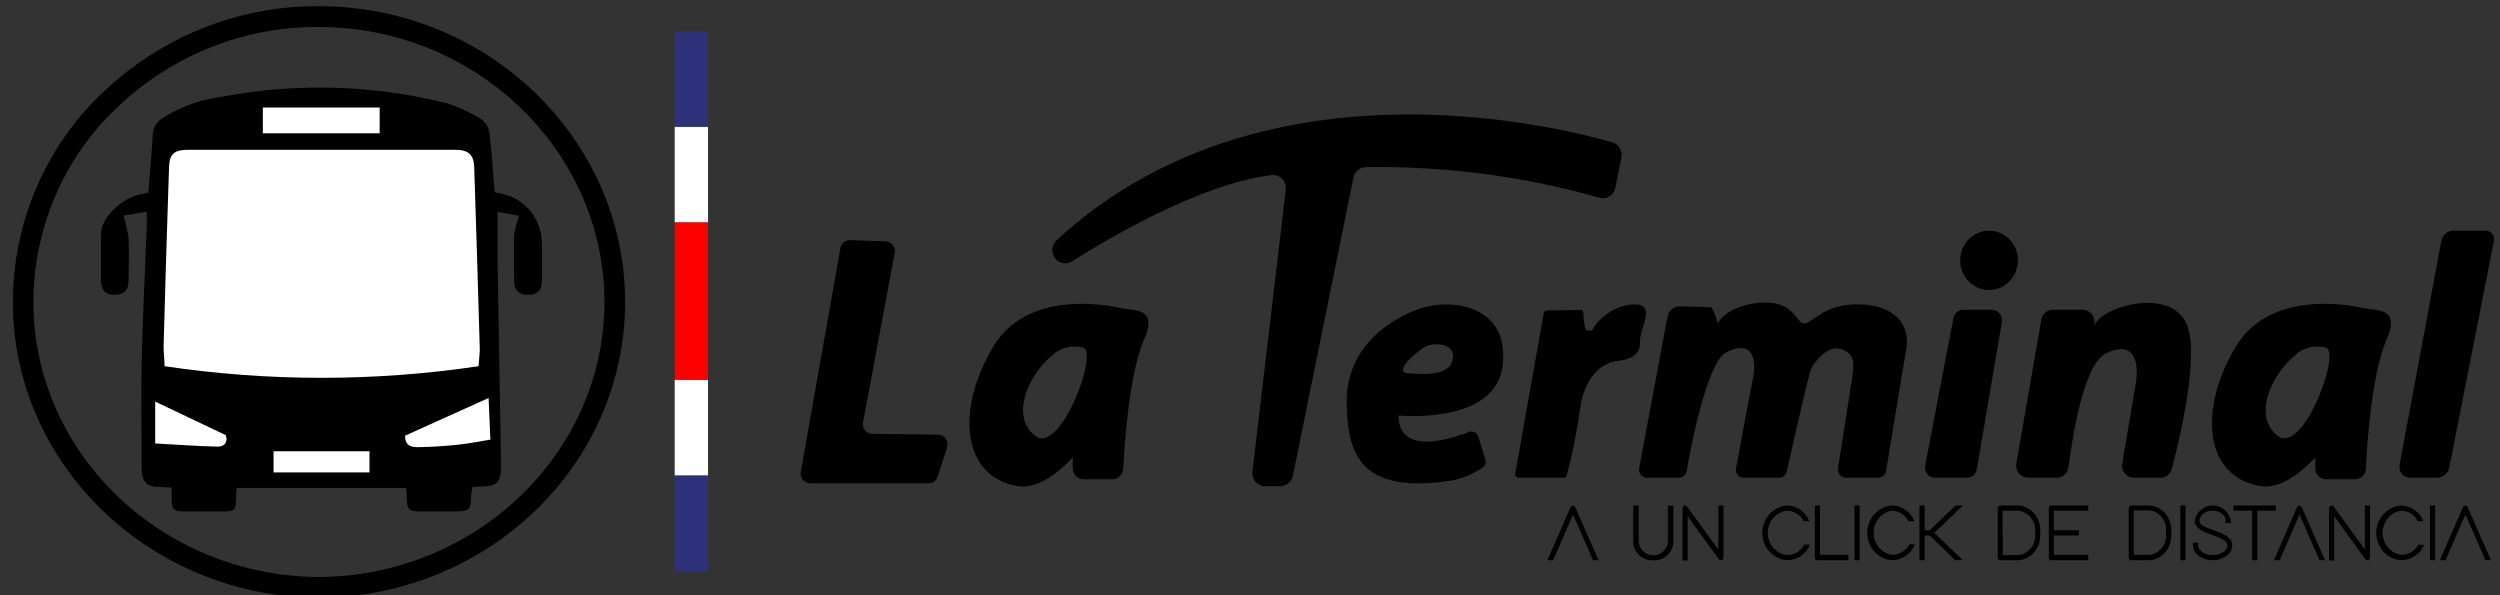 <svg width="126" height="30" viewBox="0 0 126 30" fill="none" xmlns="http://www.w3.org/2000/svg">
<rect x="0" y="0" width="126" height="30" fill="#333333" stroke="none"/>
<g id="LOGOSVGNEGRO-02 2" clip-path="url(#clip0_480_39435)">
<path id="Vector" d="M78.219 28.123H78.139L78.16 28.071L79.254 25.573C79.257 25.567 79.262 25.562 79.268 25.558C79.273 25.554 79.28 25.552 79.287 25.552C79.294 25.552 79.301 25.554 79.307 25.558C79.313 25.562 79.318 25.567 79.321 25.573L80.414 28.071L80.435 28.123H80.351L79.291 25.703L78.219 28.123Z" fill="black"/>
<path id="Vector_2" d="M80.566 28.235H80.279L80.25 28.149L79.279 25.932L78.278 28.235H77.992L78.067 28.054L79.161 25.556C79.171 25.534 79.187 25.516 79.207 25.503C79.227 25.49 79.251 25.483 79.274 25.483C79.298 25.483 79.321 25.49 79.341 25.503C79.362 25.516 79.378 25.534 79.388 25.556L80.566 28.235Z" fill="black"/>
<path id="Vector_3" d="M82.403 25.608V25.573H82.487V27.328C82.522 27.528 82.623 27.709 82.775 27.84C82.926 27.971 83.118 28.043 83.316 28.043C83.514 28.043 83.705 27.971 83.857 27.84C84.008 27.709 84.11 27.528 84.144 27.328V25.573H84.228V27.328C84.199 27.552 84.091 27.758 83.924 27.907C83.758 28.056 83.545 28.138 83.324 28.138C83.104 28.138 82.891 28.056 82.724 27.907C82.558 27.758 82.45 27.552 82.42 27.328L82.403 25.608Z" fill="black"/>
<path id="Vector_4" d="M83.308 28.235C83.059 28.25 82.815 28.162 82.629 27.992C82.443 27.822 82.33 27.583 82.315 27.328V25.483H82.588V25.621V27.35C82.618 27.529 82.708 27.691 82.843 27.809C82.978 27.926 83.15 27.99 83.326 27.99C83.503 27.99 83.674 27.926 83.809 27.809C83.945 27.691 84.035 27.529 84.064 27.35V25.483H84.338V25.621V27.35C84.327 27.477 84.292 27.602 84.234 27.716C84.177 27.83 84.098 27.931 84.002 28.013C83.906 28.095 83.796 28.157 83.677 28.195C83.557 28.234 83.432 28.247 83.308 28.235Z" fill="black"/>
<path id="Vector_5" d="M84.969 28.105V28.144H84.893V25.608C84.896 25.602 84.901 25.596 84.907 25.593C84.913 25.589 84.92 25.587 84.927 25.587C84.934 25.587 84.941 25.589 84.946 25.593C84.952 25.596 84.957 25.602 84.96 25.608L86.697 28.011V25.591H86.769V28.127C86.766 28.134 86.761 28.139 86.755 28.142C86.749 28.146 86.742 28.148 86.735 28.148C86.728 28.148 86.721 28.146 86.715 28.142C86.71 28.139 86.705 28.134 86.701 28.127L84.965 25.725L84.969 28.105Z" fill="black"/>
<path id="Vector_6" d="M86.786 28.27L86.761 28.231C86.737 28.236 86.712 28.234 86.689 28.226C86.666 28.217 86.646 28.203 86.63 28.183L85.057 26.023V28.248H84.801V25.608C84.801 25.583 84.808 25.559 84.822 25.538C84.835 25.518 84.854 25.501 84.876 25.491V25.444L84.906 25.483C84.93 25.477 84.954 25.48 84.977 25.489C84.999 25.498 85.018 25.514 85.032 25.535L86.605 27.695V25.478H86.862V28.106C86.862 28.131 86.855 28.155 86.841 28.176C86.828 28.197 86.808 28.213 86.786 28.222V28.27Z" fill="black"/>
<path id="Vector_7" d="M90.962 27.561H91.05L91.021 27.617C90.891 27.772 90.727 27.892 90.542 27.965C90.357 28.039 90.157 28.064 89.96 28.038C89.763 28.012 89.576 27.937 89.414 27.819C89.252 27.7 89.122 27.543 89.034 27.36C88.947 27.177 88.905 26.974 88.912 26.77C88.92 26.567 88.976 26.368 89.077 26.192C89.177 26.016 89.319 25.869 89.489 25.763C89.658 25.658 89.851 25.597 90.049 25.586C90.242 25.588 90.43 25.639 90.599 25.735C90.767 25.831 90.909 25.968 91.012 26.135L91.037 26.196H90.957V26.174C90.862 26.018 90.73 25.89 90.574 25.801C90.417 25.711 90.241 25.665 90.062 25.664C89.774 25.7 89.508 25.842 89.316 26.065C89.123 26.288 89.017 26.576 89.017 26.874C89.017 27.172 89.123 27.46 89.316 27.683C89.508 27.906 89.774 28.049 90.062 28.084C90.242 28.079 90.418 28.029 90.575 27.938C90.732 27.847 90.865 27.718 90.962 27.561Z" fill="black"/>
<path id="Vector_8" d="M90.057 28.235C89.72 28.208 89.405 28.051 89.175 27.795C88.945 27.54 88.818 27.205 88.818 26.857C88.818 26.509 88.945 26.174 89.175 25.919C89.405 25.663 89.72 25.506 90.057 25.479C90.266 25.48 90.472 25.536 90.654 25.641C90.837 25.746 90.99 25.897 91.1 26.079L91.189 26.269H90.911L90.873 26.2C90.785 26.059 90.665 25.943 90.522 25.862C90.38 25.782 90.22 25.739 90.057 25.738C89.792 25.772 89.547 25.904 89.37 26.11C89.193 26.316 89.095 26.582 89.095 26.857C89.095 27.132 89.193 27.397 89.37 27.604C89.547 27.81 89.792 27.942 90.057 27.976C90.224 27.977 90.387 27.936 90.534 27.856C90.681 27.776 90.806 27.66 90.898 27.518L90.936 27.449H91.227L91.126 27.643C91.01 27.826 90.852 27.977 90.665 28.08C90.479 28.183 90.269 28.237 90.057 28.235Z" fill="black"/>
<path id="Vector_9" d="M91.563 25.608V25.569H91.639V28.067H93.069V28.145H91.601C91.591 28.145 91.581 28.14 91.574 28.133C91.567 28.126 91.563 28.116 91.563 28.106V25.608Z" fill="black"/>
<path id="Vector_10" d="M93.157 28.235H91.597C91.58 28.236 91.563 28.233 91.547 28.227C91.531 28.221 91.517 28.211 91.505 28.199C91.493 28.187 91.483 28.172 91.476 28.156C91.47 28.14 91.466 28.123 91.466 28.106V25.479H91.727V27.963H93.157V28.235Z" fill="black"/>
<path id="Vector_11" d="M93.561 25.608V25.569H93.637V28.162H93.561V25.608Z" fill="black"/>
<path id="Vector_12" d="M93.725 25.479H93.468V28.235H93.725V25.479Z" fill="black"/>
<path id="Vector_13" d="M96.236 27.561H96.324L96.294 27.617C96.165 27.772 96.001 27.892 95.816 27.965C95.631 28.039 95.431 28.064 95.234 28.038C95.037 28.012 94.849 27.937 94.688 27.819C94.526 27.7 94.396 27.543 94.308 27.36C94.221 27.177 94.179 26.974 94.186 26.77C94.194 26.567 94.25 26.368 94.351 26.192C94.451 26.016 94.593 25.869 94.763 25.763C94.932 25.658 95.125 25.597 95.323 25.586C95.515 25.588 95.704 25.639 95.873 25.735C96.041 25.831 96.183 25.968 96.286 26.135L96.311 26.196H96.227V26.174C96.136 26.017 96.007 25.887 95.853 25.795C95.7 25.703 95.526 25.652 95.348 25.647C95.06 25.682 94.795 25.825 94.602 26.048C94.41 26.271 94.303 26.559 94.303 26.857C94.303 27.155 94.41 27.443 94.602 27.666C94.795 27.889 95.06 28.031 95.348 28.067C95.525 28.062 95.698 28.014 95.852 27.926C96.007 27.838 96.138 27.712 96.236 27.561Z" fill="black"/>
<path id="Vector_14" d="M95.348 28.235C95.011 28.208 94.696 28.051 94.466 27.795C94.237 27.54 94.109 27.205 94.109 26.857C94.109 26.509 94.237 26.174 94.466 25.919C94.696 25.663 95.011 25.506 95.348 25.479C95.558 25.479 95.763 25.534 95.946 25.639C96.129 25.744 96.282 25.896 96.391 26.079L96.48 26.269H96.189L96.152 26.2C96.065 26.061 95.947 25.946 95.806 25.866C95.666 25.785 95.509 25.741 95.348 25.738C95.092 25.781 94.859 25.917 94.69 26.121C94.522 26.325 94.43 26.583 94.43 26.85C94.43 27.118 94.522 27.376 94.69 27.58C94.859 27.784 95.092 27.919 95.348 27.963C95.514 27.964 95.678 27.923 95.825 27.843C95.972 27.763 96.097 27.647 96.189 27.505L96.227 27.436H96.517L96.417 27.63C96.303 27.816 96.145 27.968 95.958 28.074C95.772 28.18 95.562 28.235 95.348 28.235Z" fill="black"/>
<path id="Vector_15" d="M97.291 26.896H96.908V28.144H96.832V25.552H96.908V26.8H97.291L98.578 25.565H98.712L98.645 25.63L97.383 26.852L98.645 28.075L98.712 28.14H98.603L97.291 26.896Z" fill="black"/>
<path id="Vector_16" d="M98.927 28.235H98.549L98.523 28.209L97.253 26.986H97.001V28.235H96.74V25.479H97.001V26.727H97.253L98.54 25.491L98.591 25.479H98.927L97.489 26.857L98.927 28.235Z" fill="black"/>
<path id="Vector_17" d="M100.815 28.145C100.81 28.145 100.805 28.145 100.8 28.143C100.795 28.141 100.791 28.138 100.787 28.135C100.784 28.131 100.781 28.126 100.779 28.121C100.777 28.116 100.777 28.111 100.778 28.106V25.608C100.777 25.603 100.777 25.597 100.779 25.592C100.781 25.587 100.784 25.583 100.787 25.579C100.791 25.575 100.795 25.572 100.8 25.571C100.805 25.569 100.81 25.568 100.815 25.569H101.758C102.046 25.634 102.304 25.797 102.489 26.033C102.674 26.269 102.775 26.563 102.775 26.866C102.775 27.168 102.674 27.462 102.489 27.698C102.304 27.934 102.046 28.097 101.758 28.162H100.815V28.145ZM100.849 28.067H101.753C101.89 28.049 102.021 28.003 102.141 27.933C102.26 27.862 102.365 27.768 102.449 27.656C102.532 27.544 102.594 27.417 102.63 27.28C102.666 27.144 102.675 27.001 102.658 26.861C102.675 26.721 102.666 26.579 102.63 26.442C102.594 26.306 102.532 26.178 102.449 26.066C102.365 25.954 102.26 25.86 102.141 25.79C102.021 25.719 101.89 25.674 101.753 25.656H100.849V28.067Z" fill="black"/>
<path id="Vector_18" d="M100.815 28.235C100.799 28.236 100.782 28.233 100.766 28.227C100.75 28.221 100.736 28.211 100.723 28.199C100.711 28.187 100.702 28.172 100.695 28.156C100.688 28.14 100.685 28.123 100.685 28.106V25.608C100.685 25.591 100.688 25.574 100.695 25.558C100.702 25.542 100.711 25.527 100.723 25.515C100.736 25.503 100.75 25.493 100.766 25.487C100.782 25.481 100.799 25.478 100.815 25.479H101.753C101.902 25.49 102.047 25.532 102.18 25.602C102.313 25.671 102.431 25.768 102.527 25.885C102.639 26.019 102.724 26.175 102.775 26.343C102.826 26.512 102.844 26.69 102.826 26.866C102.841 27.039 102.823 27.213 102.772 27.379C102.72 27.544 102.637 27.697 102.527 27.829C102.432 27.945 102.317 28.041 102.186 28.11C102.055 28.18 101.913 28.223 101.766 28.235H100.815ZM100.942 27.976H101.753C102.004 27.94 102.23 27.803 102.383 27.596C102.536 27.389 102.603 27.128 102.569 26.87V26.844C102.586 26.715 102.577 26.583 102.543 26.457C102.51 26.331 102.452 26.213 102.374 26.11C102.296 26.007 102.198 25.921 102.087 25.857C101.976 25.793 101.854 25.753 101.728 25.738H100.925L100.942 27.976Z" fill="black"/>
<path id="Vector_19" d="M105.122 25.569H105.16V25.647H103.427V26.818H104.689V26.896H103.427V28.067H105.16V28.145H103.389C103.384 28.145 103.379 28.145 103.374 28.143C103.369 28.141 103.365 28.138 103.361 28.135C103.357 28.131 103.354 28.126 103.353 28.121C103.351 28.116 103.351 28.111 103.351 28.106V25.608C103.351 25.603 103.351 25.597 103.353 25.592C103.354 25.587 103.357 25.583 103.361 25.579C103.365 25.575 103.369 25.572 103.374 25.571C103.379 25.569 103.384 25.568 103.389 25.569H105.122Z" fill="black"/>
<path id="Vector_20" d="M105.248 28.235H103.389C103.372 28.236 103.355 28.233 103.34 28.227C103.324 28.221 103.309 28.211 103.297 28.199C103.285 28.187 103.275 28.172 103.269 28.156C103.262 28.14 103.259 28.123 103.259 28.106V25.608C103.259 25.591 103.262 25.574 103.269 25.558C103.275 25.542 103.285 25.527 103.297 25.515C103.309 25.503 103.324 25.493 103.34 25.487C103.355 25.481 103.372 25.478 103.389 25.479H105.248V25.738H103.515V26.727H104.777V26.987H103.515V27.963H105.248V28.235Z" fill="black"/>
<path id="Vector_21" d="M107.418 28.145C107.408 28.145 107.399 28.14 107.391 28.133C107.384 28.126 107.38 28.116 107.38 28.106V25.608C107.38 25.598 107.384 25.588 107.391 25.581C107.399 25.573 107.408 25.569 107.418 25.569H108.385C108.674 25.634 108.932 25.797 109.117 26.033C109.302 26.269 109.402 26.563 109.402 26.866C109.402 27.169 109.302 27.462 109.117 27.698C108.932 27.934 108.674 28.098 108.385 28.162H107.418V28.145ZM107.456 28.067H108.36C108.497 28.049 108.628 28.003 108.748 27.933C108.867 27.862 108.971 27.768 109.055 27.657C109.139 27.545 109.201 27.417 109.237 27.28C109.273 27.144 109.282 27.002 109.264 26.861C109.299 26.578 109.223 26.293 109.054 26.067C108.885 25.841 108.635 25.693 108.36 25.656H107.456V28.067Z" fill="black"/>
<path id="Vector_22" d="M107.418 28.235C107.401 28.236 107.384 28.233 107.368 28.227C107.353 28.221 107.338 28.211 107.326 28.199C107.314 28.187 107.304 28.172 107.298 28.156C107.291 28.14 107.288 28.123 107.288 28.106V25.608C107.288 25.591 107.291 25.574 107.298 25.558C107.304 25.542 107.314 25.527 107.326 25.515C107.338 25.503 107.353 25.493 107.368 25.487C107.384 25.481 107.401 25.478 107.418 25.479H108.36C108.509 25.491 108.654 25.533 108.786 25.602C108.919 25.672 109.037 25.768 109.134 25.885C109.245 26.019 109.329 26.175 109.38 26.344C109.43 26.513 109.447 26.69 109.428 26.866C109.444 27.038 109.427 27.213 109.376 27.378C109.326 27.544 109.243 27.697 109.134 27.829C108.942 28.062 108.668 28.208 108.373 28.235H107.418ZM107.544 27.963H108.356C108.606 27.926 108.831 27.788 108.983 27.581C109.135 27.374 109.201 27.114 109.167 26.857V26.831C109.201 26.573 109.133 26.311 108.98 26.104C108.826 25.897 108.599 25.76 108.347 25.725H107.544V27.963Z" fill="black"/>
<path id="Vector_23" d="M109.983 25.608V25.569H110.068V28.162H109.992V25.608H109.983Z" fill="black"/>
<path id="Vector_24" d="M110.148 25.479H109.891V28.235H110.148V25.479Z" fill="black"/>
<path id="Vector_25" d="M112.347 26.235V26.269H112.276V26.235C112.231 26.066 112.133 25.916 111.997 25.81C111.862 25.703 111.696 25.645 111.525 25.645C111.354 25.645 111.188 25.703 111.053 25.81C110.917 25.916 110.819 26.066 110.774 26.235C110.774 26.818 112.431 26.818 112.427 27.483C112.427 27.834 112.006 28.145 111.523 28.145C111.039 28.145 110.619 27.838 110.619 27.483V27.445H110.694V27.483C110.694 27.808 111.073 28.067 111.535 28.067C111.998 28.067 112.377 27.803 112.377 27.483C112.377 26.887 110.728 26.896 110.724 26.235C110.762 26.039 110.866 25.864 111.016 25.738C111.166 25.611 111.354 25.543 111.548 25.543C111.742 25.543 111.93 25.611 112.08 25.738C112.231 25.864 112.334 26.039 112.372 26.235H112.347Z" fill="black"/>
<path id="Vector_26" d="M111.523 28.235C110.976 28.235 110.53 27.898 110.53 27.484V27.354H110.787V27.484C110.787 27.752 111.123 27.976 111.523 27.976C111.922 27.976 112.263 27.747 112.263 27.484C112.263 27.22 111.889 27.116 111.527 26.982C111.077 26.814 110.61 26.637 110.606 26.235C110.651 26.019 110.767 25.826 110.934 25.688C111.1 25.55 111.308 25.474 111.523 25.474C111.737 25.474 111.945 25.55 112.112 25.688C112.279 25.826 112.394 26.019 112.44 26.235V26.364H112.17V26.235C112.17 25.963 111.876 25.738 111.51 25.738C111.144 25.738 110.854 25.963 110.854 26.235C110.854 26.507 111.224 26.589 111.582 26.723C112.036 26.896 112.511 27.073 112.507 27.484C112.503 27.894 112.065 28.235 111.523 28.235Z" fill="black"/>
<path id="Vector_27" d="M113.676 25.569H114.614V25.647H113.676V28.145H113.6V25.647H112.654V25.569H113.676Z" fill="black"/>
<path id="Vector_28" d="M113.769 28.235H113.508V25.738H112.562V25.479H114.702V25.738H113.769V28.235Z" fill="black"/>
<path id="Vector_29" d="M114.837 28.123H114.752L114.778 28.071L115.867 25.574C115.867 25.548 115.926 25.548 115.934 25.574L117.028 28.071L117.053 28.123H116.969L115.909 25.703L114.837 28.123Z" fill="black"/>
<path id="Vector_30" d="M117.179 28.235H116.893L116.868 28.149L115.892 25.932L114.896 28.235H114.605L114.685 28.054L115.775 25.556C115.786 25.534 115.803 25.516 115.824 25.503C115.844 25.49 115.868 25.483 115.892 25.483C115.916 25.482 115.94 25.489 115.96 25.502C115.98 25.515 115.996 25.534 116.006 25.556L117.179 28.235Z" fill="black"/>
<path id="Vector_31" d="M117.553 28.105V28.144H117.478V25.608C117.481 25.602 117.486 25.596 117.491 25.593C117.497 25.589 117.504 25.587 117.511 25.587C117.518 25.587 117.525 25.589 117.531 25.593C117.537 25.596 117.542 25.602 117.545 25.608L119.282 28.011V25.591H119.353V28.127C119.353 28.162 119.303 28.175 119.282 28.127L117.549 25.725L117.553 28.105Z" fill="black"/>
<path id="Vector_32" d="M119.37 28.27L119.345 28.231C119.321 28.236 119.296 28.234 119.273 28.226C119.25 28.217 119.23 28.203 119.215 28.183L117.642 26.023V28.248H117.385V25.608C117.386 25.583 117.393 25.559 117.406 25.538C117.42 25.518 117.439 25.501 117.461 25.491V25.444L117.49 25.483C117.514 25.477 117.539 25.48 117.561 25.489C117.584 25.498 117.603 25.514 117.617 25.535L119.189 27.695V25.478H119.446V28.106C119.446 28.131 119.439 28.155 119.425 28.176C119.412 28.197 119.393 28.213 119.37 28.222V28.27Z" fill="black"/>
<path id="Vector_33" d="M121.923 27.561H122.011L121.982 27.617C121.853 27.772 121.689 27.891 121.504 27.965C121.319 28.038 121.119 28.063 120.922 28.038C120.726 28.013 120.538 27.938 120.377 27.819C120.215 27.701 120.085 27.544 119.997 27.361C119.909 27.178 119.867 26.976 119.874 26.773C119.881 26.569 119.937 26.371 120.037 26.195C120.137 26.019 120.278 25.871 120.447 25.765C120.616 25.659 120.808 25.598 121.006 25.586C121.199 25.587 121.389 25.638 121.558 25.734C121.727 25.83 121.87 25.968 121.973 26.135L121.999 26.196H121.915V26.174C121.819 26.013 121.685 25.88 121.525 25.788C121.366 25.695 121.185 25.647 121.002 25.647C120.714 25.682 120.448 25.825 120.256 26.048C120.063 26.271 119.957 26.559 119.957 26.857C119.957 27.155 120.063 27.443 120.256 27.666C120.448 27.889 120.714 28.031 121.002 28.067C121.184 28.068 121.364 28.023 121.525 27.935C121.686 27.846 121.823 27.718 121.923 27.561Z" fill="black"/>
<path id="Vector_34" d="M121.002 28.235C120.665 28.208 120.35 28.051 120.12 27.795C119.89 27.54 119.763 27.205 119.763 26.857C119.763 26.509 119.89 26.174 120.12 25.919C120.35 25.663 120.665 25.506 121.002 25.479C121.212 25.479 121.418 25.535 121.601 25.64C121.785 25.745 121.939 25.896 122.049 26.079L122.138 26.269H121.86L121.818 26.2C121.731 26.059 121.61 25.942 121.468 25.861C121.325 25.78 121.165 25.738 121.002 25.738C120.746 25.781 120.512 25.917 120.344 26.121C120.176 26.325 120.084 26.583 120.084 26.85C120.084 27.118 120.176 27.376 120.344 27.58C120.512 27.784 120.746 27.919 121.002 27.963C121.166 27.968 121.329 27.931 121.475 27.855C121.622 27.78 121.749 27.669 121.843 27.531L121.885 27.462H122.176L122.075 27.656C121.956 27.836 121.796 27.982 121.609 28.083C121.422 28.184 121.213 28.236 121.002 28.235Z" fill="black"/>
<path id="Vector_35" d="M122.566 25.608V25.569H122.643V28.162H122.566V25.608Z" fill="black"/>
<path id="Vector_36" d="M122.731 25.479H122.474V28.235H122.731V25.479Z" fill="black"/>
<path id="Vector_37" d="M123.198 28.123H123.105L123.126 28.071L124.219 25.573C124.223 25.567 124.227 25.562 124.233 25.558C124.239 25.554 124.246 25.552 124.253 25.552C124.26 25.552 124.267 25.554 124.273 25.558C124.279 25.562 124.284 25.567 124.287 25.573L125.38 28.071L125.401 28.123H125.317L124.257 25.703L123.198 28.123Z" fill="black"/>
<path id="Vector_38" d="M125.544 28.235H125.258L125.229 28.149L124.257 25.932L123.256 28.235H122.97L123.046 28.054L124.139 25.556C124.149 25.534 124.165 25.515 124.185 25.502C124.206 25.489 124.229 25.482 124.253 25.483C124.277 25.483 124.3 25.49 124.32 25.503C124.34 25.516 124.356 25.534 124.366 25.556L125.544 28.235Z" fill="black"/>
<path id="Vector_39" d="M35.684 1.579H34.006V6.397H35.684V1.579Z" fill="#2C3179"/>
<path id="Vector_40" d="M35.684 6.397H34.006V11.215H35.684V6.397Z" fill="white"/>
<path id="Vector_41" d="M35.684 23.957H34.006V28.775H35.684V23.957Z" fill="#2C3179"/>
<path id="Vector_42" d="M35.684 19.14H34.006V23.958H35.684V19.14Z" fill="white"/>
<path id="Vector_43" d="M35.684 11.21H34.006V19.14H35.684V11.21Z" fill="#FF0000"/>
<path id="Vector_44" d="M42.859 12.101L44.638 12.165C44.707 12.167 44.775 12.184 44.837 12.216C44.899 12.248 44.954 12.293 44.997 12.348C45.04 12.404 45.071 12.469 45.088 12.538C45.104 12.607 45.106 12.679 45.092 12.749L43.498 21.283C43.485 21.353 43.487 21.425 43.505 21.495C43.522 21.564 43.554 21.629 43.598 21.685C43.642 21.74 43.697 21.785 43.76 21.816C43.822 21.848 43.891 21.865 43.961 21.866L47.283 21.905C47.358 21.906 47.432 21.925 47.498 21.961C47.565 21.996 47.623 22.047 47.666 22.11C47.71 22.173 47.739 22.245 47.751 22.321C47.762 22.397 47.756 22.475 47.733 22.549L47.258 24.018C47.227 24.116 47.166 24.202 47.084 24.262C47.003 24.323 46.904 24.355 46.804 24.355H40.828C40.758 24.355 40.689 24.339 40.626 24.308C40.562 24.278 40.506 24.233 40.462 24.178C40.417 24.123 40.385 24.058 40.368 23.988C40.35 23.919 40.348 23.846 40.361 23.776L42.358 12.502C42.38 12.384 42.442 12.278 42.535 12.204C42.627 12.13 42.742 12.093 42.859 12.101Z" fill="black"/>
<path id="Vector_45" d="M56.484 15.531C56.484 15.531 51.934 14.352 50.067 17.458C48.2 20.565 48.427 23.983 51.249 24.493C52.178 24.662 53.162 24.009 54.066 23.058V23.577C54.064 23.652 54.076 23.726 54.103 23.796C54.129 23.866 54.168 23.93 54.219 23.984C54.27 24.038 54.33 24.081 54.397 24.11C54.464 24.14 54.536 24.155 54.609 24.156H56.077C56.212 24.153 56.341 24.099 56.44 24.004C56.538 23.909 56.599 23.78 56.611 23.642C56.678 22.263 56.93 18.582 57.75 16.901C58.268 15.51 57.141 15.657 56.484 15.531ZM52.178 21.97C50.916 21.01 51.758 18.863 53.221 17.752C53.422 17.617 53.649 17.526 53.887 17.487C54.125 17.448 54.368 17.46 54.6 17.523C55.37 17.752 53.456 22.929 52.178 21.97Z" fill="black"/>
<path id="Vector_46" d="M119.109 15.531C119.109 15.531 114.563 14.352 112.692 17.458C110.82 20.565 111.052 23.983 113.878 24.493C114.803 24.662 115.787 24.009 116.691 23.058V23.577C116.688 23.651 116.699 23.724 116.724 23.794C116.748 23.863 116.786 23.926 116.835 23.98C116.884 24.034 116.943 24.078 117.009 24.108C117.074 24.138 117.145 24.154 117.217 24.156H118.685C118.823 24.159 118.957 24.107 119.06 24.011C119.162 23.916 119.225 23.784 119.236 23.642C119.303 22.263 119.555 18.582 120.375 16.901C120.893 15.51 119.77 15.657 119.109 15.531ZM114.803 21.97C113.541 21.01 114.403 18.863 115.85 17.752C116.051 17.617 116.277 17.526 116.514 17.487C116.751 17.447 116.993 17.46 117.225 17.523C117.995 17.752 116.086 22.929 114.803 21.97Z" fill="black"/>
<path id="Vector_47" d="M54.024 13.176C55.74 12.088 60.48 9.257 64.08 8.825C64.177 8.812 64.277 8.822 64.37 8.854C64.464 8.886 64.549 8.94 64.619 9.012C64.689 9.083 64.742 9.17 64.773 9.266C64.805 9.362 64.816 9.464 64.803 9.564L63.121 23.776C63.111 23.868 63.121 23.961 63.149 24.049C63.177 24.137 63.222 24.218 63.282 24.287C63.343 24.356 63.416 24.411 63.499 24.449C63.581 24.486 63.67 24.506 63.76 24.506H64.526C64.674 24.506 64.819 24.454 64.934 24.358C65.05 24.262 65.13 24.128 65.161 23.979L68.214 8.95C68.245 8.805 68.322 8.674 68.433 8.579C68.544 8.483 68.683 8.429 68.828 8.423C72.804 8.361 76.769 8.879 80.603 9.962C80.689 9.987 80.778 9.995 80.867 9.983C80.955 9.971 81.04 9.941 81.116 9.894C81.193 9.847 81.258 9.784 81.31 9.709C81.361 9.635 81.397 9.55 81.415 9.46L81.718 7.944C81.751 7.78 81.721 7.609 81.636 7.466C81.551 7.324 81.416 7.219 81.26 7.175C78.185 6.289 63.453 2.715 53.255 12.105C53.157 12.195 53.089 12.314 53.059 12.445C53.029 12.576 53.038 12.714 53.087 12.839C53.119 12.931 53.17 13.015 53.238 13.084C53.306 13.153 53.387 13.205 53.477 13.238C53.567 13.27 53.663 13.281 53.758 13.271C53.852 13.26 53.943 13.228 54.024 13.176Z" fill="black"/>
<path id="Vector_48" d="M71.377 15.618C69.694 16.279 67.844 17.718 67.873 20.306C67.903 22.894 68.593 24.843 72.882 24.26C73.537 24.185 74.164 23.95 74.712 23.573C74.779 23.527 74.829 23.46 74.855 23.382C74.881 23.304 74.881 23.219 74.855 23.141L74.505 22.004C74.492 21.956 74.468 21.912 74.436 21.874C74.405 21.835 74.366 21.805 74.322 21.783C74.278 21.761 74.23 21.748 74.181 21.746C74.133 21.744 74.084 21.753 74.039 21.771C73.084 22.147 70.498 22.968 70.481 20.941C70.481 20.941 75.397 21.438 75.738 18.396C76.078 15.354 73.084 14.957 71.377 15.618ZM73.206 18.146C73.008 19.066 71.335 18.828 70.922 18.807C70.51 18.785 70.817 18.375 70.817 18.375C70.817 18.375 70.922 18.111 71.763 17.51C72.176 17.242 73.408 17.23 73.21 18.146H73.206Z" fill="black"/>
<path id="Vector_49" d="M77.954 15.648L79.636 15.622C79.679 15.621 79.72 15.637 79.752 15.667C79.783 15.697 79.802 15.738 79.804 15.782C79.804 16.067 79.871 16.646 79.964 16.646C80.055 16.671 80.151 16.671 80.242 16.646C80.451 16.285 80.741 15.979 81.088 15.754C81.434 15.528 81.827 15.39 82.235 15.35C83.606 15.246 82.609 16.517 82.656 17.26C82.702 18.003 81.89 18.159 81.47 18.202C81.049 18.245 79.905 18.634 79.632 20.631C79.481 21.753 79.258 22.865 78.963 23.958C78.952 23.993 78.931 24.023 78.903 24.045C78.874 24.067 78.839 24.078 78.803 24.079H76.532C76.508 24.078 76.484 24.073 76.462 24.062C76.44 24.051 76.42 24.035 76.404 24.016C76.389 23.997 76.378 23.974 76.371 23.95C76.365 23.926 76.364 23.9 76.368 23.875L77.802 15.791C77.808 15.753 77.826 15.718 77.854 15.692C77.881 15.666 77.916 15.651 77.954 15.648Z" fill="black"/>
<path id="Vector_50" d="M84.044 15.955L82.614 23.594C82.603 23.653 82.604 23.714 82.618 23.772C82.633 23.83 82.659 23.884 82.696 23.93C82.733 23.976 82.78 24.014 82.832 24.039C82.885 24.065 82.942 24.078 83.001 24.078H84.62C84.712 24.079 84.802 24.046 84.873 23.985C84.943 23.924 84.991 23.839 85.007 23.746C85.221 22.51 86.033 18.245 87.009 17.752C88.148 17.178 88.607 17.817 88.338 19.14C88.127 20.163 87.694 22.57 87.496 23.599C87.485 23.657 87.487 23.718 87.501 23.775C87.515 23.833 87.542 23.887 87.579 23.933C87.616 23.979 87.663 24.016 87.715 24.041C87.768 24.066 87.825 24.079 87.883 24.078H89.671C89.76 24.078 89.846 24.046 89.915 23.989C89.985 23.932 90.034 23.852 90.053 23.763C90.306 22.644 91.147 18.898 91.273 18.604C91.399 18.31 92.114 17.346 92.808 17.601C93.502 17.856 93.472 18.262 93.308 19.308C93.178 20.125 92.795 22.57 92.631 23.629C92.626 23.686 92.632 23.744 92.65 23.799C92.668 23.853 92.698 23.903 92.736 23.945C92.774 23.987 92.82 24.02 92.872 24.043C92.924 24.065 92.979 24.076 93.035 24.074H94.667C94.76 24.074 94.851 24.041 94.922 23.979C94.994 23.917 95.042 23.832 95.058 23.737L96.101 17.428C96.101 17.428 96.433 15.38 93.611 15.337C91.803 15.337 91.336 16.365 90.89 16.296C90.6 16.296 90.419 15.372 89.296 15.268C88.174 15.164 86.966 15.592 86.571 16.296C86.571 16.296 86.365 15.505 86.218 15.488C86.071 15.471 85.234 15.454 84.653 15.441C84.509 15.439 84.369 15.49 84.257 15.584C84.146 15.678 84.07 15.809 84.044 15.955Z" fill="black"/>
<path id="Vector_51" d="M98.927 15.614H100.395C100.469 15.613 100.542 15.63 100.609 15.661C100.677 15.693 100.736 15.74 100.784 15.798C100.832 15.856 100.867 15.924 100.886 15.998C100.905 16.071 100.908 16.148 100.895 16.223L99.634 23.646C99.614 23.768 99.552 23.878 99.461 23.957C99.369 24.036 99.253 24.079 99.133 24.079H97.476C97.406 24.071 97.338 24.048 97.276 24.012C97.215 23.976 97.162 23.927 97.12 23.869C97.078 23.81 97.048 23.743 97.033 23.672C97.017 23.601 97.016 23.528 97.03 23.456L98.452 16.033C98.474 15.918 98.532 15.815 98.618 15.738C98.705 15.662 98.814 15.618 98.927 15.614Z" fill="black"/>
<path id="Vector_52" d="M100.248 14.616C101.051 14.616 101.703 13.946 101.703 13.121C101.703 12.295 101.051 11.626 100.248 11.626C99.444 11.626 98.793 12.295 98.793 13.121C98.793 13.946 99.444 14.616 100.248 14.616Z" fill="black"/>
<path id="Vector_53" d="M102.884 16.102L101.623 23.374C101.609 23.46 101.613 23.548 101.635 23.631C101.658 23.715 101.697 23.793 101.752 23.86C101.806 23.926 101.874 23.98 101.95 24.017C102.027 24.054 102.11 24.073 102.195 24.074H103.675C103.815 24.074 103.95 24.021 104.056 23.927C104.162 23.833 104.231 23.702 104.251 23.56C104.441 22.138 104.987 18.375 106.14 17.813C107.401 17.187 107.868 17.982 107.633 19.377C107.464 20.367 107.136 22.328 106.96 23.374C106.945 23.461 106.95 23.55 106.973 23.635C106.996 23.719 107.037 23.798 107.093 23.865C107.148 23.931 107.218 23.985 107.296 24.021C107.374 24.057 107.459 24.075 107.544 24.074H108.894C109.021 24.075 109.144 24.034 109.245 23.955C109.346 23.877 109.419 23.767 109.454 23.642C109.824 22.246 110.888 17.917 110.206 16.335C109.39 14.447 105.887 15.441 105.555 16.422V16.232C105.558 16.151 105.545 16.072 105.517 15.997C105.489 15.922 105.447 15.854 105.393 15.796C105.338 15.738 105.274 15.692 105.202 15.661C105.13 15.63 105.053 15.614 104.975 15.614H103.461C103.324 15.612 103.191 15.661 103.086 15.75C102.981 15.839 102.909 15.964 102.884 16.102Z" fill="black"/>
<path id="Vector_54" d="M123.042 12.148L120.939 23.426C120.925 23.505 120.928 23.585 120.947 23.663C120.966 23.74 121.002 23.812 121.051 23.874C121.101 23.935 121.162 23.985 121.232 24.02C121.302 24.055 121.379 24.073 121.456 24.074H122.832C122.976 24.074 123.117 24.022 123.229 23.928C123.341 23.833 123.417 23.702 123.446 23.556L125.695 12.135C125.707 12.072 125.704 12.008 125.688 11.946C125.672 11.884 125.643 11.827 125.603 11.778C125.562 11.729 125.512 11.691 125.455 11.664C125.399 11.638 125.337 11.624 125.275 11.626H123.635C123.492 11.629 123.356 11.683 123.248 11.778C123.14 11.874 123.067 12.004 123.042 12.148Z" fill="black"/>
<path id="Vector_55" d="M16.082 29.834C7.725 29.795 0.942 23.236 0.942 15.22C0.947 13.277 1.343 11.355 2.106 9.576C2.869 7.797 3.982 6.2 5.375 4.885C8.279 2.111 12.104 0.581 16.069 0.607C24.417 0.607 31.209 7.166 31.209 15.22C31.209 23.275 24.422 29.782 16.069 29.834H16.082ZM16.082 1.065C12.227 1.033 8.507 2.519 5.686 5.217C4.336 6.49 3.258 8.035 2.518 9.757C1.778 11.478 1.394 13.338 1.388 15.22C1.388 22.998 7.978 29.333 16.082 29.376C24.178 29.324 30.759 22.977 30.759 15.22C30.759 7.464 24.173 1.069 16.073 1.065H16.082Z" fill="black" stroke="black" stroke-width="0.59" stroke-miterlimit="10"/>
<path id="Vector_56" d="M26.163 10.873L25.074 10.679C25.074 11.491 25.074 12.204 25.074 12.917C25.128 16.417 25.196 19.917 25.25 23.417C25.25 24.342 25.09 24.502 24.174 24.528C24.06 24.528 23.947 24.528 23.804 24.558C23.78 24.675 23.763 24.793 23.753 24.912C23.728 25.725 23.707 25.751 22.937 25.776H21.255C20.586 25.776 20.506 25.694 20.498 25.025C20.498 24.891 20.498 24.757 20.473 24.593H11.944C11.923 24.673 11.909 24.756 11.902 24.839C11.902 25.785 11.902 25.785 10.947 25.776H9.299C8.722 25.776 8.651 25.686 8.651 25.081V24.571C8.411 24.571 8.23 24.545 8.024 24.541C7.402 24.541 7.141 24.281 7.141 23.638C7.141 21.827 7.103 20.017 7.141 18.206C7.192 15.938 7.309 13.669 7.398 11.401C7.398 11.197 7.398 10.994 7.398 10.666L6.224 10.869C6.339 11.24 6.425 11.62 6.481 12.005C6.515 12.706 6.481 13.405 6.481 14.105C6.481 14.62 6.271 14.844 5.812 14.857C5.354 14.87 5.097 14.659 5.089 14.136C5.089 13.349 5.089 12.563 5.089 11.781C5.089 10.999 6.094 10.022 7.011 9.806C7.154 9.772 7.301 9.746 7.473 9.711C7.553 8.743 7.642 7.793 7.696 6.846C7.696 6.674 7.738 6.505 7.818 6.354C7.898 6.203 8.014 6.075 8.155 5.982C9.024 5.409 10.007 5.041 11.031 4.906C14.815 4.165 18.709 4.26 22.454 5.187C23.094 5.381 23.706 5.661 24.275 6.021C24.382 6.104 24.473 6.208 24.541 6.328C24.609 6.447 24.652 6.579 24.67 6.717C24.788 7.693 24.846 8.683 24.931 9.685L25.351 9.785C25.909 9.907 26.408 10.223 26.765 10.679C27.122 11.136 27.315 11.705 27.311 12.291C27.311 12.904 27.311 13.518 27.311 14.136C27.311 14.641 27.084 14.857 26.617 14.857C26.15 14.857 25.919 14.637 25.915 14.136C25.915 13.371 25.894 12.598 25.915 11.833C25.964 11.505 26.047 11.183 26.163 10.873Z" fill="black"/>
<path id="Vector_57" d="M24.119 18.457C18.871 19.237 13.541 19.237 8.293 18.457C8.293 18.081 8.234 17.731 8.247 17.377C8.331 14.391 8.415 11.401 8.52 8.415C8.541 7.767 8.789 7.551 9.441 7.551C13.944 7.551 18.451 7.551 22.962 7.551C23.601 7.551 23.879 7.797 23.9 8.415C24.001 11.489 24.095 14.561 24.182 17.632C24.173 17.908 24.136 18.176 24.119 18.457Z" fill="white"/>
<path id="Vector_58" d="M19.135 6.717H13.248V5.42H19.135V6.717Z" fill="white"/>
<path id="Vector_59" d="M20.418 21.957L24.624 20.06C24.657 20.764 24.683 21.4 24.716 22.156C24.165 22.247 23.635 22.355 23.101 22.411C22.445 22.48 21.781 22.527 21.116 22.536C20.792 22.54 20.41 22.519 20.418 21.957Z" fill="white"/>
<path id="Vector_60" d="M13.786 22.743H18.622V23.81H13.786V22.743Z" fill="white"/>
<path id="Vector_61" d="M11.384 21.935C11.506 22.367 11.241 22.518 10.943 22.51C9.908 22.484 8.874 22.406 7.822 22.35V20.241L11.384 21.935Z" fill="white"/>
</g>
<defs>
<clipPath id="clip0_480_39435">
<rect width="125.625" height="30" fill="white" transform="translate(0.303)"/>
</clipPath>
</defs>
</svg>
